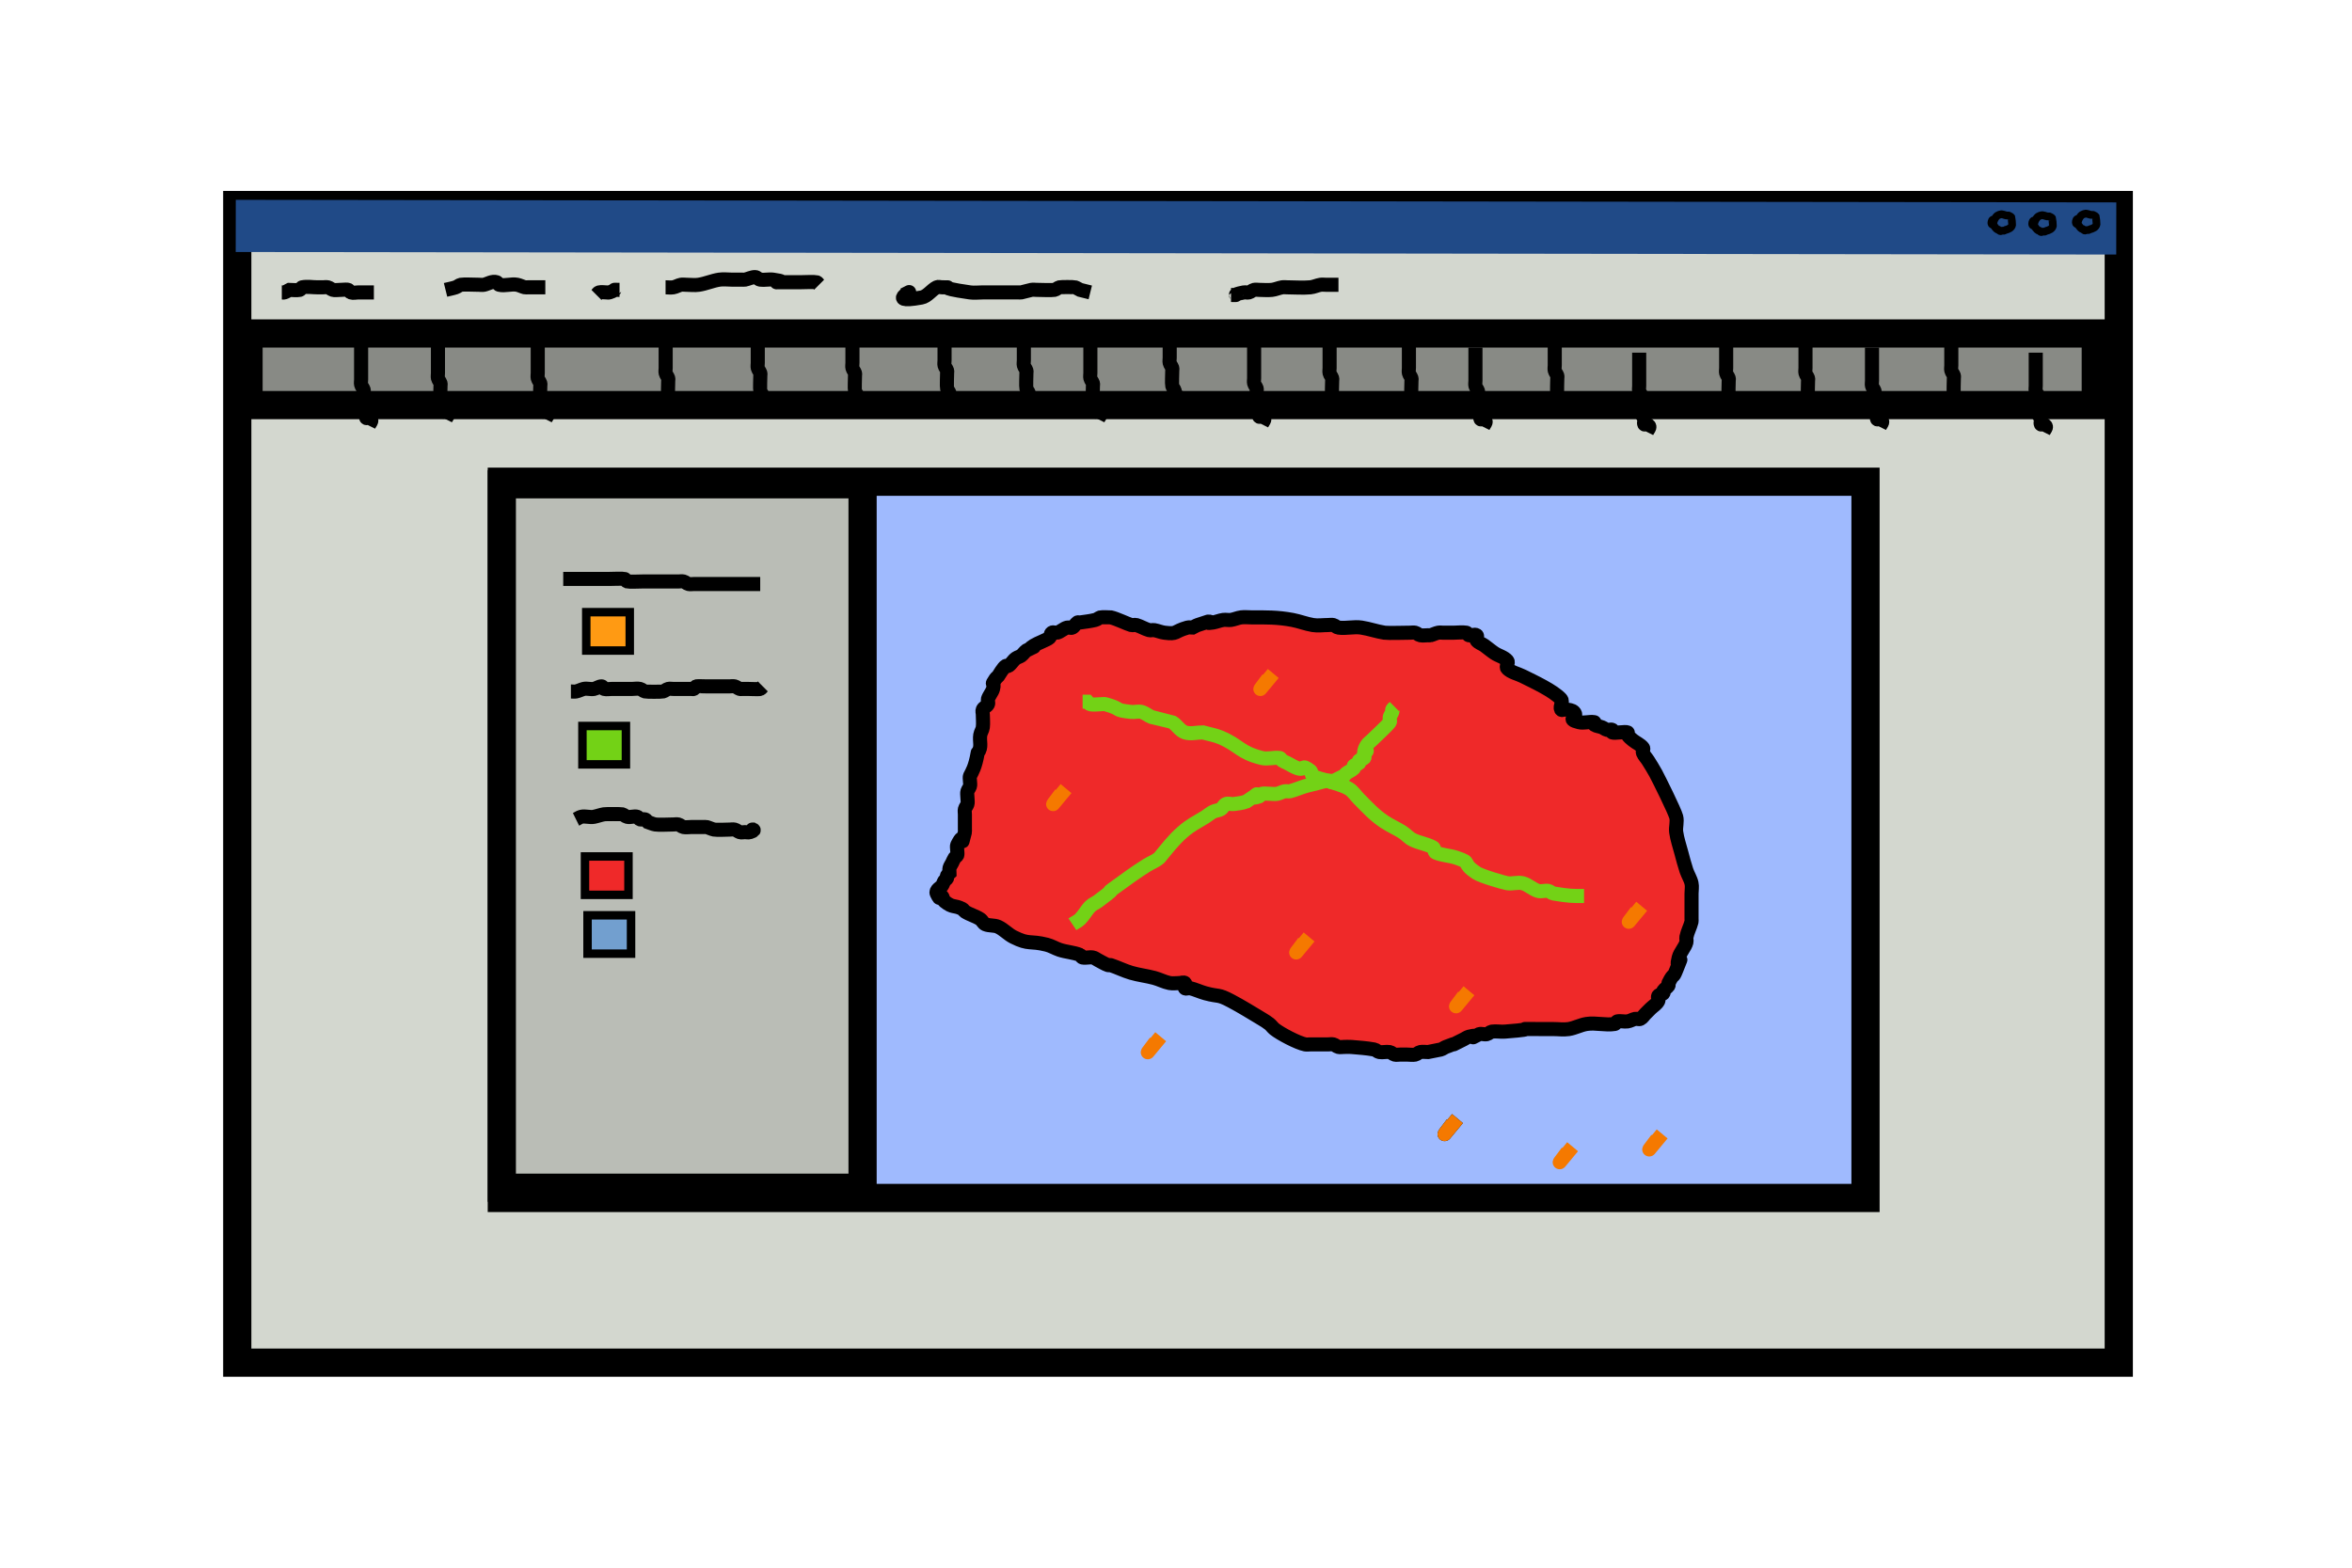<?xml version="1.0" encoding="UTF-8" standalone="no"?>
<!-- Created with Inkscape (http://www.inkscape.org/) -->

<svg
   xmlns:dc="http://purl.org/dc/elements/1.1/"
   xmlns:cc="http://creativecommons.org/ns#"
   xmlns:rdf="http://www.w3.org/1999/02/22-rdf-syntax-ns#"
   xmlns:svg="http://www.w3.org/2000/svg"
   xmlns="http://www.w3.org/2000/svg"
   xmlns:sodipodi="http://sodipodi.sourceforge.net/DTD/sodipodi-0.dtd"
   xmlns:inkscape="http://www.inkscape.org/namespaces/inkscape"
   width="150"
   height="100"
   id="svg23883"
   version="1.1"
   inkscape:version="0.47 r22583"
   sodipodi:docname="paella.svg">
  <defs
     id="defs23885">
    <inkscape:perspective
       sodipodi:type="inkscape:persp3d"
       inkscape:vp_x="0 : 526.18109 : 1"
       inkscape:vp_y="0 : 1000 : 0"
       inkscape:vp_z="744.09448 : 526.18109 : 1"
       inkscape:persp3d-origin="372.04724 : 350.78739 : 1"
       id="perspective23891" />
    <inkscape:perspective
       id="perspective23817"
       inkscape:persp3d-origin="0.5 : 0.33333333 : 1"
       inkscape:vp_z="1 : 0.5 : 1"
       inkscape:vp_y="0 : 1000 : 0"
       inkscape:vp_x="0 : 0.5 : 1"
       sodipodi:type="inkscape:persp3d" />
    <inkscape:perspective
       id="perspective24053"
       inkscape:persp3d-origin="0.5 : 0.33333333 : 1"
       inkscape:vp_z="1 : 0.5 : 1"
       inkscape:vp_y="0 : 1000 : 0"
       inkscape:vp_x="0 : 0.5 : 1"
       sodipodi:type="inkscape:persp3d" />
  </defs>
  <sodipodi:namedview
     id="base"
     pagecolor="#ffffff"
     bordercolor="#666666"
     borderopacity="1.0"
     inkscape:pageopacity="0.0"
     inkscape:pageshadow="2"
     inkscape:zoom="4.51"
     inkscape:cx="68.514412"
     inkscape:cy="50"
     inkscape:document-units="px"
     inkscape:current-layer="layer1"
     showgrid="false"
     inkscape:window-width="1141"
     inkscape:window-height="683"
     inkscape:window-x="0"
     inkscape:window-y="25"
     inkscape:window-maximized="0" />
  <g
     inkscape:label="Capa 1"
     inkscape:groupmode="layer"
     id="layer1"
     transform="translate(0,-952.362)">
    <g
       id="g24760"
       transform="translate(6.057,-4.268)">
      <path
         style="fill:none;stroke:#000000;stroke-width:0.899px;stroke-linecap:butt;stroke-linejoin:miter;stroke-opacity:1"
         d="m 30.516,1016.891 c 0.109,0 0.22,0.021 0.326,0 0.169,-0.034 0.321,-0.13 0.49,-0.163 0.107,-0.021 0.218,0 0.326,0 0.326,0 0.653,0 0.979,0 0.109,0 0.219,0.015 0.326,0 0.275,-0.039 0.541,-0.129 0.816,-0.163 0.324,-0.041 0.653,0 0.979,0 0.49,0 0.979,0 1.469,0 0.326,0 0.653,0 0.979,0 0.109,0 0.218,0 0.326,0 0.109,0 0.223,-0.034 0.326,0 0.073,0.024 0.09,0.139 0.163,0.163 0.09,0.03 0.841,0 0.979,0 0.653,0 1.305,0 1.958,0"
         id="path6501" />
      <rect
         style="fill:#d3d7cf;fill-opacity:1;stroke:#000000;stroke-width:1.798;stroke-miterlimit:4;stroke-opacity:1;stroke-dasharray:none"
         id="rect6317"
         width="119.994"
         height="73.843"
         x="9.075"
         y="969.708" />
      <rect
         style="fill:#9fbafe;fill-opacity:1;stroke:#000000;stroke-width:1.798;stroke-linecap:square;stroke-linejoin:miter;stroke-miterlimit:4;stroke-opacity:1;stroke-dasharray:none;stroke-dashoffset:0"
         id="rect6321"
         width="86.97"
         height="45.688"
         x="25.947"
         y="987.358" />
      <rect
         style="fill:#888a85;fill-opacity:1;stroke:#000000;stroke-width:1.798;stroke-linecap:square;stroke-linejoin:miter;stroke-miterlimit:4;stroke-opacity:1;stroke-dasharray:none;stroke-dashoffset:0"
         id="rect6319"
         width="117.809"
         height="4.569"
         x="9.793"
         y="977.901" />
      <path
         style="fill:none;stroke:#000000;stroke-width:0.899px;stroke-linecap:butt;stroke-linejoin:miter;stroke-opacity:1"
         d="m 16.973,978.717 c 0,0.598 0,1.197 0,1.795 0,0.109 0,0.217 0,0.326 0,0.109 -0.026,0.221 0,0.326 0.029,0.118 0.125,0.211 0.163,0.326 0.017,0.052 0,0.109 0,0.163 0,0.17 -0.032,0.851 0,0.979 0.029,0.118 0.134,0.208 0.163,0.326 0.026,0.106 -0.049,0.229 0,0.326 0.024,0.049 0.115,-0.024 0.163,0 0.299,0.149 0.119,0.252 0,0.489"
         id="path6333" />
      <path
         style="fill:none;stroke:#000000;stroke-width:0.899px;stroke-linecap:butt;stroke-linejoin:miter;stroke-opacity:1;display:inline"
         d="m 21.874,978.309 c 0,0.598 0,1.197 0,1.795 0,0.109 0,0.217 0,0.326 0,0.109 -0.026,0.221 0,0.326 0.029,0.118 0.125,0.211 0.163,0.326 0.017,0.052 0,0.109 0,0.163 0,0.17 -0.032,0.851 0,0.979 0.029,0.118 0.134,0.208 0.163,0.326 0.026,0.105 -0.049,0.229 0,0.326 0.024,0.049 0.115,-0.024 0.163,0 0.299,0.149 0.119,0.252 0,0.489"
         id="path6333-8" />
      <path
         style="fill:none;stroke:#000000;stroke-width:0.899px;stroke-linecap:butt;stroke-linejoin:miter;stroke-opacity:1;display:inline"
         d="m 28.238,978.309 c 0,0.598 0,1.197 0,1.795 0,0.109 0,0.217 0,0.326 0,0.109 -0.026,0.221 0,0.326 0.029,0.118 0.125,0.211 0.163,0.326 0.017,0.052 0,0.109 0,0.163 0,0.17 -0.032,0.851 0,0.979 0.029,0.118 0.134,0.208 0.163,0.326 0.026,0.105 -0.049,0.229 0,0.326 0.024,0.049 0.115,-0.024 0.163,0 0.299,0.149 0.119,0.252 0,0.489"
         id="path6333-0" />
      <path
         style="fill:none;stroke:#000000;stroke-width:0.899px;stroke-linecap:butt;stroke-linejoin:miter;stroke-opacity:1;display:inline"
         d="m 36.396,977.982 c 0,0.598 0,1.197 0,1.795 0,0.109 0,0.218 0,0.326 0,0.109 -0.026,0.221 0,0.326 0.029,0.118 0.125,0.211 0.163,0.326 0.017,0.052 0,0.109 0,0.163 0,0.17 -0.032,0.851 0,0.979 0.029,0.118 0.134,0.208 0.163,0.326 0.026,0.105 -0.049,0.229 0,0.326 0.024,0.049 0.115,-0.024 0.163,0 0.299,0.149 0.119,0.252 0,0.489"
         id="path6333-2" />
      <path
         style="fill:none;stroke:#000000;stroke-width:0.899px;stroke-linecap:butt;stroke-linejoin:miter;stroke-opacity:1;display:inline"
         d="m 42.27,977.656 c 0,0.598 0,1.197 0,1.795 0,0.109 0,0.217 0,0.326 0,0.109 -0.026,0.221 0,0.326 0.029,0.118 0.125,0.211 0.163,0.326 0.017,0.052 0,0.109 0,0.163 0,0.17 -0.032,0.851 0,0.979 0.029,0.118 0.134,0.208 0.163,0.326 0.026,0.106 -0.049,0.229 0,0.326 0.024,0.049 0.115,-0.024 0.163,0 0.299,0.149 0.119,0.252 0,0.489"
         id="path6333-3" />
      <path
         style="fill:none;stroke:#000000;stroke-width:0.899px;stroke-linecap:butt;stroke-linejoin:miter;stroke-opacity:1;display:inline"
         d="m 48.308,977.656 c 0,0.598 0,1.197 0,1.795 0,0.109 0,0.217 0,0.326 0,0.109 -0.026,0.221 0,0.326 0.029,0.118 0.125,0.211 0.163,0.326 0.017,0.052 0,0.109 0,0.163 0,0.17 -0.032,0.851 0,0.979 0.029,0.118 0.134,0.208 0.163,0.326 0.026,0.106 -0.049,0.229 0,0.326 0.024,0.049 0.115,-0.024 0.163,0 0.299,0.149 0.119,0.252 0,0.489"
         id="path6333-4" />
      <path
         style="fill:none;stroke:#000000;stroke-width:0.899px;stroke-linecap:butt;stroke-linejoin:miter;stroke-opacity:1;display:inline"
         d="m 54.182,977.493 c 0,0.598 0,1.197 0,1.795 0,0.109 0,0.218 0,0.326 0,0.109 -0.026,0.221 0,0.326 0.029,0.118 0.125,0.211 0.163,0.326 0.017,0.052 0,0.109 0,0.163 0,0.17 -0.032,0.851 0,0.979 0.029,0.118 0.134,0.208 0.163,0.326 0.026,0.105 -0.049,0.229 0,0.326 0.024,0.049 0.115,-0.024 0.163,0 0.299,0.149 0.119,0.252 0,0.489"
         id="path6333-7" />
      <path
         style="fill:none;stroke:#000000;stroke-width:0.899px;stroke-linecap:butt;stroke-linejoin:miter;stroke-opacity:1;display:inline"
         d="m 59.24,977.493 c 0,0.598 0,1.197 0,1.795 0,0.109 0,0.218 0,0.326 0,0.109 -0.026,0.221 0,0.326 0.029,0.118 0.125,0.211 0.163,0.326 0.017,0.052 0,0.109 0,0.163 0,0.17 -0.032,0.851 0,0.979 0.029,0.118 0.134,0.208 0.163,0.326 0.026,0.105 -0.049,0.229 0,0.326 0.024,0.049 0.115,-0.024 0.163,0 0.299,0.149 0.119,0.252 0,0.489"
         id="path6333-79" />
      <path
         style="fill:none;stroke:#000000;stroke-width:0.899px;stroke-linecap:butt;stroke-linejoin:miter;stroke-opacity:1;display:inline"
         d="m 63.482,978.309 c 0,0.598 0,1.197 0,1.795 0,0.109 0,0.217 0,0.326 0,0.109 -0.026,0.221 0,0.326 0.029,0.118 0.125,0.211 0.163,0.326 0.017,0.052 0,0.109 0,0.163 0,0.17 -0.032,0.851 0,0.979 0.029,0.118 0.134,0.208 0.163,0.326 0.026,0.105 -0.049,0.229 0,0.326 0.024,0.049 0.115,-0.024 0.163,0 0.299,0.149 0.119,0.252 0,0.489"
         id="path6333-31" />
      <path
         style="fill:none;stroke:#000000;stroke-width:0.899px;stroke-linecap:butt;stroke-linejoin:miter;stroke-opacity:1;display:inline"
         d="m 68.541,977.33 c 0,0.598 0,1.197 0,1.795 0,0.109 0,0.218 0,0.326 0,0.109 -0.026,0.221 0,0.326 0.029,0.118 0.125,0.211 0.163,0.326 0.017,0.052 0,0.109 0,0.163 0,0.17 -0.032,0.851 0,0.979 0.029,0.118 0.134,0.208 0.163,0.326 0.026,0.105 -0.049,0.229 0,0.326 0.024,0.049 0.115,-0.024 0.163,0 0.299,0.149 0.119,0.252 0,0.489"
         id="path6333-9"
         inkscape:transform-center-x="2.7219763" />
      <path
         style="fill:none;stroke:#000000;stroke-width:0.899px;stroke-linecap:butt;stroke-linejoin:miter;stroke-opacity:1;display:inline"
         d="m 73.925,978.635 c 0,0.598 0,1.197 0,1.795 0,0.109 0,0.218 0,0.326 0,0.109 -0.026,0.221 0,0.326 0.029,0.118 0.125,0.211 0.163,0.326 0.017,0.052 0,0.109 0,0.163 0,0.17 -0.032,0.851 0,0.979 0.029,0.118 0.134,0.208 0.163,0.326 0.026,0.105 -0.049,0.229 0,0.326 0.024,0.049 0.115,-0.024 0.163,0 0.299,0.149 0.119,0.252 0,0.489"
         id="path6333-6" />
      <path
         style="fill:none;stroke:#000000;stroke-width:0.899px;stroke-linecap:butt;stroke-linejoin:miter;stroke-opacity:1;display:inline"
         d="m 78.739,977.982 c 0,0.598 0,1.197 0,1.795 0,0.109 0,0.218 0,0.326 0,0.109 -0.026,0.221 0,0.326 0.029,0.118 0.125,0.211 0.163,0.326 0.017,0.052 0,0.109 0,0.163 0,0.17 -0.032,0.851 0,0.979 0.029,0.118 0.134,0.208 0.163,0.326 0.026,0.105 -0.049,0.229 0,0.326 0.024,0.049 0.115,-0.024 0.163,0 0.299,0.149 0.119,0.252 0,0.489"
         id="path6333-7-4" />
      <path
         style="fill:none;stroke:#000000;stroke-width:0.899px;stroke-linecap:butt;stroke-linejoin:miter;stroke-opacity:1;display:inline"
         d="m 83.797,977.982 c 0,0.598 0,1.197 0,1.795 0,0.109 0,0.218 0,0.326 0,0.109 -0.026,0.221 0,0.326 0.029,0.118 0.125,0.211 0.163,0.326 0.017,0.052 0,0.109 0,0.163 0,0.17 -0.032,0.851 0,0.979 0.029,0.118 0.134,0.208 0.163,0.326 0.026,0.105 -0.049,0.229 0,0.326 0.024,0.049 0.115,-0.024 0.163,0 0.299,0.149 0.119,0.252 0,0.489"
         id="path6333-79-8" />
      <path
         style="fill:none;stroke:#000000;stroke-width:0.899px;stroke-linecap:butt;stroke-linejoin:miter;stroke-opacity:1;display:inline"
         d="m 88.04,978.798 c 0,0.598 0,1.197 0,1.795 0,0.109 0,0.217 0,0.326 0,0.109 -0.026,0.221 0,0.326 0.029,0.118 0.125,0.211 0.163,0.326 0.017,0.052 0,0.109 0,0.163 0,0.17 -0.032,0.851 0,0.979 0.029,0.118 0.134,0.208 0.163,0.326 0.026,0.106 -0.049,0.229 0,0.326 0.024,0.049 0.115,-0.024 0.163,0 0.299,0.149 0.119,0.252 0,0.489"
         id="path6333-31-1" />
      <path
         style="fill:none;stroke:#000000;stroke-width:0.899px;stroke-linecap:butt;stroke-linejoin:miter;stroke-opacity:1;display:inline"
         d="m 93.098,977.819 c 0,0.598 0,1.196 0,1.795 0,0.109 0,0.218 0,0.326 0,0.109 -0.026,0.221 0,0.326 0.029,0.118 0.125,0.211 0.163,0.326 0.017,0.052 0,0.109 0,0.163 0,0.17 -0.032,0.851 0,0.979 0.029,0.118 0.134,0.208 0.163,0.326 0.026,0.105 -0.049,0.229 0,0.326 0.024,0.049 0.115,-0.024 0.163,0 0.299,0.149 0.119,0.252 0,0.49"
         id="path6333-9-8"
         inkscape:transform-center-x="2.7219763" />
      <path
         style="fill:none;stroke:#000000;stroke-width:0.899px;stroke-linecap:butt;stroke-linejoin:miter;stroke-opacity:1;display:inline"
         d="m 98.483,979.124 c 0,0.598 0,1.197 0,1.795 0,0.109 0,0.218 0,0.326 0,0.109 -0.026,0.221 0,0.326 0.029,0.118 0.125,0.211 0.163,0.326 0.017,0.052 0,0.109 0,0.163 0,0.17 -0.032,0.851 0,0.979 0.029,0.118 0.134,0.208 0.163,0.326 0.026,0.105 -0.049,0.229 0,0.326 0.024,0.049 0.115,-0.024 0.163,0 0.299,0.149 0.119,0.252 0,0.489"
         id="path6333-6-1" />
      <path
         style="fill:none;stroke:#000000;stroke-width:0.899px;stroke-linecap:butt;stroke-linejoin:miter;stroke-opacity:1;display:inline"
         d="m 104.03,977.982 c 0,0.598 0,1.197 0,1.795 0,0.109 0,0.218 0,0.326 0,0.109 -0.026,0.221 0,0.326 0.029,0.118 0.125,0.211 0.163,0.326 0.017,0.052 0,0.109 0,0.163 0,0.17 -0.032,0.851 0,0.979 0.029,0.118 0.134,0.208 0.163,0.326 0.026,0.105 -0.049,0.229 0,0.326 0.024,0.049 0.115,-0.024 0.163,0 0.299,0.149 0.119,0.252 0,0.489"
         id="path6333-7-8" />
      <path
         style="fill:none;stroke:#000000;stroke-width:0.899px;stroke-linecap:butt;stroke-linejoin:miter;stroke-opacity:1;display:inline"
         d="m 109.089,977.982 c 0,0.598 0,1.197 0,1.795 0,0.109 0,0.218 0,0.326 0,0.109 -0.026,0.221 0,0.326 0.029,0.118 0.125,0.211 0.163,0.326 0.017,0.052 0,0.109 0,0.163 0,0.17 -0.032,0.851 0,0.979 0.029,0.118 0.134,0.208 0.163,0.326 0.026,0.105 -0.049,0.229 0,0.326 0.024,0.049 0.115,-0.024 0.163,0 0.299,0.149 0.119,0.252 0,0.489"
         id="path6333-79-0" />
      <path
         style="fill:none;stroke:#000000;stroke-width:0.899px;stroke-linecap:butt;stroke-linejoin:miter;stroke-opacity:1;display:inline"
         d="m 113.331,978.798 c 0,0.598 0,1.197 0,1.795 0,0.109 0,0.217 0,0.326 0,0.109 -0.026,0.221 0,0.326 0.029,0.118 0.125,0.211 0.163,0.326 0.017,0.052 0,0.109 0,0.163 0,0.17 -0.032,0.851 0,0.979 0.029,0.118 0.134,0.208 0.163,0.326 0.026,0.106 -0.049,0.229 0,0.326 0.024,0.049 0.115,-0.024 0.163,0 0.299,0.149 0.119,0.252 0,0.489"
         id="path6333-31-7" />
      <path
         style="fill:none;stroke:#000000;stroke-width:0.899px;stroke-linecap:butt;stroke-linejoin:miter;stroke-opacity:1;display:inline"
         d="m 118.389,977.819 c 0,0.598 0,1.196 0,1.795 0,0.109 0,0.218 0,0.326 0,0.109 -0.026,0.221 0,0.326 0.029,0.118 0.125,0.211 0.163,0.326 0.017,0.052 0,0.109 0,0.163 0,0.17 -0.032,0.851 0,0.979 0.029,0.118 0.134,0.208 0.163,0.326 0.026,0.105 -0.049,0.229 0,0.326 0.024,0.049 0.115,-0.024 0.163,0 0.299,0.149 0.119,0.252 0,0.49"
         id="path6333-9-4"
         inkscape:transform-center-x="2.7219763" />
      <path
         style="fill:none;stroke:#000000;stroke-width:0.899px;stroke-linecap:butt;stroke-linejoin:miter;stroke-opacity:1;display:inline"
         d="m 123.774,979.124 c 0,0.598 0,1.197 0,1.795 0,0.109 0,0.218 0,0.326 0,0.109 -0.026,0.221 0,0.326 0.029,0.118 0.125,0.211 0.163,0.326 0.017,0.052 0,0.109 0,0.163 0,0.17 -0.032,0.851 0,0.979 0.029,0.118 0.134,0.208 0.163,0.326 0.026,0.105 -0.049,0.229 0,0.326 0.024,0.049 0.115,-0.024 0.163,0 0.299,0.149 0.119,0.252 0,0.489"
         id="path6333-6-18" />
      <rect
         style="fill:#babdb6;fill-opacity:1;stroke:#000000;stroke-width:1.798;stroke-linecap:square;stroke-linejoin:miter;stroke-miterlimit:4;stroke-opacity:1;stroke-dasharray:none;stroke-dashoffset:0"
         id="rect6493"
         width="23.007"
         height="44.872"
         x="25.947"
         y="987.521" />
      <path
         style="fill:none;stroke:#000000;stroke-width:0.899px;stroke-linecap:butt;stroke-linejoin:miter;stroke-opacity:1"
         d="m 29.863,993.558 c 0.979,0 1.958,0 2.937,0 0.138,0 0.889,-0.03 0.979,0 0.073,0.024 0.09,0.139 0.163,0.163 0.09,0.03 0.841,0 0.979,0 0.598,0 1.197,0 1.795,0 0.163,0 0.326,0 0.49,0 0.109,0 0.221,-0.026 0.326,0 0.118,0.03 0.208,0.134 0.326,0.163 0.106,0.026 0.218,0 0.326,0 0.381,0 0.761,0 1.142,0 1.033,0 2.067,0 3.1,0"
         id="path6495" />
      <path
         style="fill:none;stroke:#000000;stroke-width:0.899px;stroke-linecap:butt;stroke-linejoin:miter;stroke-opacity:1"
         d="m 30.353,1000.738 c 0.109,0 0.22,0.021 0.326,0 0.169,-0.034 0.323,-0.121 0.49,-0.163 0.202,-0.05 0.45,0.041 0.653,0 0.169,-0.034 0.318,-0.163 0.49,-0.163 0.077,0 0.089,0.145 0.163,0.163 0.158,0.04 0.326,0 0.49,0 0.435,0 0.87,0 1.305,0 0.163,0 0.331,-0.04 0.49,0 0.118,0.029 0.208,0.134 0.326,0.163 0.094,0.024 1.048,0.024 1.142,0 0.118,-0.029 0.208,-0.134 0.326,-0.163 0.106,-0.026 0.218,0 0.326,0 0.272,0 0.544,0 0.816,0 0.109,0 0.218,0 0.326,0 0.054,0 0.115,0.024 0.163,0 0.069,-0.034 0.094,-0.129 0.163,-0.163 0.037,-0.018 0.614,0 0.653,0 0.326,0 0.653,0 0.979,0 0.163,0 0.326,0 0.49,0 0.109,0 0.221,-0.026 0.326,0 0.118,0.03 0.211,0.125 0.326,0.163 0.052,0.017 0.109,0 0.163,0 0.109,0 0.218,0 0.326,0 0.094,0 0.756,0.03 0.816,0 0.069,-0.034 0.109,-0.109 0.163,-0.163"
         id="path6497" />
      <path
         style="fill:none;stroke:#000000;stroke-width:0.899px;stroke-linecap:butt;stroke-linejoin:miter;stroke-opacity:1"
         d="m 30.679,1008.896 c 0.109,-0.054 0.208,-0.134 0.326,-0.163 0.257,-0.064 0.556,0.052 0.816,0 0.22,-0.044 0.431,-0.126 0.653,-0.163 0.104,-0.017 1.084,-0.014 1.142,0 0.118,0.029 0.208,0.134 0.326,0.163 0.211,0.053 0.446,-0.069 0.653,0 0.073,0.024 0.09,0.139 0.163,0.163 0.103,0.034 0.223,-0.034 0.326,0 0.073,0.024 0.109,0.109 0.163,0.163 0.163,0.054 0.32,0.135 0.49,0.163 0.221,0.037 0.872,0 1.142,0 0.109,0 0.221,-0.026 0.326,0 0.118,0.03 0.207,0.139 0.326,0.163 0.16,0.032 0.326,0 0.49,0 0.272,0 0.544,0 0.816,0 0.054,0 0.11,-0.014 0.163,0 0.167,0.042 0.321,0.129 0.49,0.163 0.162,0.032 0.86,0 0.979,0 0.109,0 0.221,-0.026 0.326,0 0.118,0.029 0.211,0.125 0.326,0.163 0.103,0.034 0.218,0 0.326,0 0.109,0 0.223,0.034 0.326,0 0.605,-0.202 -0.199,-0.163 0.326,-0.163"
         id="path6499" />
      <rect
         style="fill:#ff9a13;fill-opacity:1;stroke:#000000;stroke-width:0.54;stroke-linecap:square;stroke-linejoin:miter;stroke-miterlimit:4;stroke-opacity:1;stroke-dasharray:none;stroke-dashoffset:0"
         id="rect6505"
         width="2.774"
         height="2.448"
         x="31.332"
         y="995.679" />
      <rect
         style="fill:#73d216;fill-opacity:1;stroke:#000000;stroke-width:0.54;stroke-linecap:square;stroke-linejoin:miter;stroke-miterlimit:4;stroke-opacity:1;stroke-dasharray:none;stroke-dashoffset:0;display:inline"
         id="rect6505-2"
         width="2.774"
         height="2.448"
         x="31.087"
         y="1002.94" />
      <rect
         style="fill:#ef2929;fill-opacity:1;stroke:#000000;stroke-width:0.54;stroke-linecap:square;stroke-linejoin:miter;stroke-miterlimit:4;stroke-opacity:1;stroke-dasharray:none;stroke-dashoffset:0;display:inline"
         id="rect6505-7"
         width="2.774"
         height="2.448"
         x="31.25"
         y="1011.262" />
      <rect
         style="fill:#729fcf;fill-opacity:1;stroke:#000000;stroke-width:0.54;stroke-linecap:square;stroke-linejoin:miter;stroke-miterlimit:4;stroke-opacity:1;stroke-dasharray:none;stroke-dashoffset:0;display:inline"
         id="rect6505-28"
         width="2.774"
         height="2.448"
         x="31.414"
         y="1015.015" />
      <path
         style="fill:#ef2929;stroke:#000000;stroke-width:0.899px;stroke-linecap:butt;stroke-linejoin:miter;stroke-opacity:1"
         d="m 56.297,1004.654 c 0.292,-0.37 0.093,-0.72 0.163,-1.142 0.028,-0.17 0.142,-0.319 0.163,-0.489 0.034,-0.27 0,-0.544 0,-0.816 0,-0.109 -0.049,-0.229 0,-0.326 0.069,-0.138 0.258,-0.189 0.326,-0.326 0.049,-0.097 -0.026,-0.221 0,-0.326 0.045,-0.179 0.282,-0.474 0.326,-0.653 0.141,-0.565 -0.207,-0.098 0.163,-0.653 0.043,-0.064 0.117,-0.102 0.163,-0.163 0.025,-0.033 0.341,-0.579 0.49,-0.653 0.049,-0.024 0.118,0.03 0.163,0 0.192,-0.128 0.297,-0.361 0.49,-0.489 0.101,-0.067 0.225,-0.096 0.326,-0.163 0.075,-0.05 0.251,-0.276 0.326,-0.326 1.183,-0.592 -0.258,0.172 0.49,-0.326 0.179,-0.12 0.867,-0.377 0.979,-0.489 0.086,-0.086 0.062,-0.259 0.163,-0.326 0.09,-0.06 0.221,0.026 0.326,0 0.236,-0.059 0.417,-0.267 0.653,-0.326 0.106,-0.026 0.229,0.049 0.326,0 0.138,-0.069 0.198,-0.241 0.326,-0.326 0.045,-0.03 0.109,0.01 0.163,0 0.328,-0.047 0.658,-0.083 0.979,-0.163 0.118,-0.029 0.211,-0.125 0.326,-0.163 0.052,-0.017 0.649,-6e-4 0.653,0 0.337,0.068 1.062,0.42 1.305,0.489 0.105,0.03 0.222,-0.03 0.326,0 0.282,0.081 0.534,0.246 0.816,0.326 0.105,0.03 0.219,-0.018 0.326,0 0.221,0.037 0.43,0.135 0.653,0.163 0.868,0.108 0.555,-0.065 1.469,-0.326 0.105,-0.03 0.218,0 0.326,0 0.109,-0.054 0.211,-0.125 0.326,-0.163 1.514,-0.505 0.062,-0.01 0.979,-0.163 0.221,-0.037 0.431,-0.131 0.653,-0.163 0.162,-0.023 0.328,0.023 0.49,0 0.222,-0.032 0.43,-0.135 0.653,-0.163 0.216,-0.027 0.435,0 0.653,0 0.937,0 1.657,-0.016 2.611,0.163 0.441,0.083 0.863,0.253 1.305,0.326 0.322,0.054 0.653,0 0.979,0 0.109,0 0.221,-0.026 0.326,0 0.118,0.03 0.206,0.146 0.326,0.163 0.485,0.069 0.985,-0.074 1.469,0 0.496,0.076 0.973,0.25 1.469,0.326 0.22,0.034 1.384,0 1.632,0 0.109,0 0.221,-0.026 0.326,0 0.118,0.029 0.207,0.139 0.326,0.163 0.16,0.032 0.326,0 0.49,0 0.054,0 0.11,0.014 0.163,0 0.167,-0.042 0.321,-0.13 0.49,-0.163 0.107,-0.021 0.218,0 0.326,0 0.218,0 0.435,0 0.653,0 0.272,0 0.548,-0.045 0.816,0 0.076,0.012 0.089,0.144 0.163,0.163 0.158,0.04 0.354,-0.091 0.49,0 0.09,0.06 -0.065,0.239 0,0.326 0.118,0.157 0.33,0.212 0.49,0.326 0.221,0.158 0.426,0.339 0.653,0.489 0.264,0.176 0.613,0.246 0.816,0.489 0.104,0.125 -0.115,0.374 0,0.49 0.258,0.258 0.653,0.326 0.979,0.489 0.706,0.353 1.964,0.931 2.448,1.468 0.146,0.162 -0.097,0.458 0,0.653 0.049,0.097 0.22,-0.021 0.326,0 0.169,0.034 0.368,0.042 0.49,0.163 0.355,0.355 -0.579,0.426 0.326,0.653 0.317,0.079 0.657,-0.054 0.979,0 0.054,0.01 -0.045,0.133 0,0.163 0.143,0.095 0.33,0.099 0.49,0.163 0.113,0.045 0.208,0.134 0.326,0.163 0.106,0.026 0.229,-0.049 0.326,0 0.049,0.024 -0.049,0.139 0,0.163 0.147,0.073 0.832,-0.073 0.979,0 0.049,0.024 -0.03,0.118 0,0.163 0.085,0.128 0.208,0.228 0.326,0.326 0.209,0.174 0.483,0.277 0.653,0.49 0.068,0.085 -0.04,0.225 0,0.326 0.073,0.182 0.222,0.323 0.326,0.489 0.168,0.269 0.339,0.537 0.49,0.816 0.213,0.396 1.203,2.39 1.305,2.774 0.084,0.315 -0.046,0.656 0,0.979 0.063,0.444 0.211,0.872 0.326,1.305 0.102,0.383 0.201,0.766 0.326,1.142 0.093,0.278 0.263,0.53 0.326,0.816 0.047,0.212 0,0.435 0,0.653 0,0.218 0,0.435 0,0.653 0,0.217 0,0.435 0,0.653 0,0.109 0,0.217 0,0.326 0,0.054 0.014,0.11 0,0.163 -0.084,0.334 -0.259,0.642 -0.326,0.979 -0.021,0.107 0.026,0.221 0,0.326 -0.081,0.324 -0.408,0.655 -0.49,0.979 -0.291,1.162 0.494,-0.827 -0.163,0.816 -0.244,0.611 -0.106,0.05 -0.49,0.816 -0.024,0.049 0.03,0.118 0,0.163 -0.085,0.128 -0.241,0.198 -0.326,0.326 -0.03,0.045 0.038,0.125 0,0.163 -0.086,0.086 -0.259,0.062 -0.326,0.163 -0.06,0.091 0.049,0.229 0,0.326 -0.103,0.206 -0.326,0.326 -0.49,0.489 -0.109,0.109 -0.218,0.217 -0.326,0.326 -0.109,0.109 -0.189,0.258 -0.326,0.326 -0.097,0.049 -0.22,-0.021 -0.326,0 -0.169,0.034 -0.319,0.139 -0.49,0.163 -0.215,0.031 -0.439,-0.043 -0.653,0 -0.075,0.015 -0.087,0.151 -0.163,0.163 -0.59,0.098 -1.204,-0.091 -1.795,0 -0.391,0.06 -0.751,0.266 -1.142,0.326 -0.323,0.05 -0.653,0 -0.979,0 -0.163,0 -0.326,0 -0.49,0 -2.821,0 0.212,-0.054 -2.611,0.163 -0.271,0.021 -0.547,-0.038 -0.816,0 -0.12,0.017 -0.208,0.134 -0.326,0.163 -0.158,0.04 -0.335,-0.052 -0.49,0 -0.924,0.462 0.243,-0.061 -0.653,0.163 -0.118,0.03 -0.218,0.109 -0.326,0.163 -0.109,0.054 -0.218,0.109 -0.326,0.163 -0.765,0.383 0.192,-0.077 -0.816,0.326 -0.113,0.045 -0.209,0.13 -0.326,0.163 -0.272,0.054 -0.544,0.109 -0.816,0.163 -0.163,0 -0.33,-0.032 -0.49,0 -0.119,0.024 -0.207,0.139 -0.326,0.163 -0.16,0.032 -0.326,0 -0.49,0 -0.163,0 -0.326,0 -0.49,0 -0.109,0 -0.221,0.026 -0.326,0 -0.118,-0.03 -0.206,-0.143 -0.326,-0.163 -0.215,-0.036 -0.438,0.036 -0.653,0 -0.12,-0.02 -0.207,-0.141 -0.326,-0.163 -0.485,-0.088 -0.978,-0.122 -1.469,-0.163 -0.163,-0.014 -0.326,0 -0.49,0 -0.109,0 -0.221,0.026 -0.326,0 -0.118,-0.03 -0.208,-0.134 -0.326,-0.163 -0.105,-0.026 -0.218,0 -0.326,0 -0.381,0 -0.761,0 -1.142,0 -0.109,0 -0.22,0.021 -0.326,0 -0.48,-0.096 -1.579,-0.676 -1.958,-0.979 -0.12,-0.096 -0.206,-0.23 -0.326,-0.326 -0.153,-0.122 -0.321,-0.225 -0.49,-0.326 -0.648,-0.389 -1.29,-0.789 -1.958,-1.142 -0.862,-0.457 -0.729,-0.243 -1.632,-0.489 -0.332,-0.091 -0.645,-0.243 -0.979,-0.326 -0.106,-0.026 -0.249,0.077 -0.326,0 -0.077,-0.077 0.077,-0.249 0,-0.326 -0.077,-0.077 -0.218,0 -0.326,0 -0.218,0 -0.439,0.043 -0.653,0 -0.337,-0.067 -0.647,-0.238 -0.979,-0.326 -0.485,-0.129 -0.987,-0.185 -1.469,-0.326 -0.446,-0.131 -0.864,-0.343 -1.305,-0.489 -0.052,-0.017 -0.112,0.017 -0.163,0 -0.231,-0.077 -0.435,-0.218 -0.653,-0.326 -0.109,-0.054 -0.206,-0.143 -0.326,-0.163 -0.215,-0.036 -0.439,0.043 -0.653,0 -0.075,-0.015 -0.092,-0.135 -0.163,-0.163 -0.416,-0.167 -0.88,-0.184 -1.305,-0.326 -0.278,-0.093 -0.532,-0.255 -0.816,-0.326 -1.117,-0.279 -1.105,0.019 -2.121,-0.489 -0.351,-0.175 -0.622,-0.49 -0.979,-0.653 -0.252,-0.115 -0.561,-0.054 -0.816,-0.163 -0.141,-0.061 -0.198,-0.241 -0.326,-0.326 -0.304,-0.202 -0.675,-0.287 -0.979,-0.489 -0.064,-0.043 -0.094,-0.129 -0.163,-0.163 -0.55,-0.275 -0.576,-0.037 -1.142,-0.489 -0.095,-0.076 -0.077,-0.24 -0.163,-0.326 -0.338,-0.338 0.014,0.516 -0.326,-0.163 -0.108,-0.216 0.267,-0.41 0.326,-0.489 0.073,-0.097 0.096,-0.225 0.163,-0.326 0.043,-0.064 0.129,-0.094 0.163,-0.163 0.024,-0.049 -0.024,-0.115 0,-0.163 0.034,-0.069 0.109,-0.109 0.163,-0.163 0,-0.109 -0.026,-0.221 0,-0.326 0.03,-0.118 0.109,-0.218 0.163,-0.326 0.054,-0.109 0.096,-0.225 0.163,-0.326 0.043,-0.064 0.129,-0.094 0.163,-0.163 0.051,-0.102 -0.051,-0.55 0,-0.653 0.577,-1.155 0.133,0.609 0.49,-0.816 0.014,-0.053 0,-0.109 0,-0.163 0,-0.109 0,-0.217 0,-0.326 0,-0.218 0,-0.435 0,-0.653 0,-0.109 -0.026,-0.221 0,-0.326 0.03,-0.118 0.125,-0.211 0.163,-0.326 0.052,-0.155 -0.053,-0.657 0,-0.816 0.038,-0.115 0.125,-0.211 0.163,-0.326 0.044,-0.131 -0.052,-0.548 0,-0.653 0.142,-0.284 0.326,-0.544 0.49,-1.468 z"
         id="path6547" />
      <path
         style="fill:none;stroke:#73d216;stroke-width:0.899px;stroke-linecap:butt;stroke-linejoin:miter;stroke-opacity:1"
         d="m 62.987,1001.39 c 0.109,0 0.218,0 0.326,0 0.054,0.054 0.088,0.148 0.163,0.163 0.213,0.043 0.435,0 0.653,0 0.109,0 0.222,-0.03 0.326,0 1.183,0.338 0.425,0.355 1.632,0.49 0.216,0.024 0.442,-0.053 0.653,0 0.236,0.059 0.425,0.241 0.653,0.326 0.044,0.017 1.287,0.316 1.305,0.326 0.304,0.169 0.485,0.543 0.816,0.653 0.361,0.12 0.761,0 1.142,0 0.381,0.109 0.778,0.17 1.142,0.326 1.227,0.526 1.206,0.954 2.611,1.305 0.369,0.092 0.764,-0.047 1.142,0 0.076,0.01 0.099,0.121 0.163,0.163 0.101,0.067 0.218,0.109 0.326,0.163 0.218,0.109 0.422,0.249 0.653,0.326 0.522,0.174 0.185,-0.31 0.816,0.163 0.097,0.073 0.058,0.266 0.163,0.326 0.299,0.171 0.653,0.218 0.979,0.326 0.435,0.163 0.904,0.255 1.305,0.489 0.266,0.155 0.435,0.435 0.653,0.653 0.569,0.569 0.962,1.022 1.632,1.468 0.365,0.243 0.772,0.417 1.142,0.653 0.229,0.146 0.409,0.368 0.653,0.489 0.416,0.208 0.899,0.264 1.305,0.489 0.106,0.059 0.052,0.277 0.163,0.326 0.41,0.182 0.88,0.184 1.305,0.326 1.116,0.372 0.243,0.271 1.305,0.979 0.297,0.198 1.732,0.618 1.958,0.653 0.323,0.05 0.662,-0.079 0.979,0 0.354,0.088 0.63,0.385 0.979,0.489 0.208,0.062 0.438,-0.036 0.653,0 0.12,0.02 0.206,0.143 0.326,0.163 1.044,0.174 1.224,0.163 1.958,0.163"
         id="path6549" />
      <path
         style="fill:none;stroke:#73d216;stroke-width:0.899px;stroke-linecap:butt;stroke-linejoin:miter;stroke-opacity:1"
         d="m 62.335,1015.586 c 0.163,-0.109 0.351,-0.188 0.49,-0.326 0.246,-0.246 0.406,-0.57 0.653,-0.816 0.139,-0.139 0.333,-0.209 0.49,-0.326 1.963,-1.472 -0.591,0.306 2.121,-1.632 0.319,-0.228 0.648,-0.442 0.979,-0.653 0.268,-0.17 0.58,-0.277 0.816,-0.489 0.507,-0.608 0.882,-1.119 1.469,-1.632 0.543,-0.475 0.843,-0.588 1.469,-0.979 0.166,-0.104 0.314,-0.239 0.49,-0.326 0.154,-0.077 0.342,-0.075 0.49,-0.163 0.132,-0.079 0.184,-0.269 0.326,-0.326 0.151,-0.061 0.328,0.02 0.49,0 0.275,-0.034 0.556,-0.066 0.816,-0.163 1.522,-1.015 -0.229,0.022 0.816,-0.326 0.073,-0.024 0.09,-0.139 0.163,-0.163 0.165,-0.055 0.771,0.042 0.979,0 0.169,-0.034 0.321,-0.13 0.49,-0.163 0.107,-0.021 0.221,0.026 0.326,0 0.334,-0.084 0.65,-0.228 0.979,-0.326 0.215,-0.064 0.435,-0.109 0.653,-0.163 0.218,-0.054 0.431,-0.126 0.653,-0.163 0.827,-0.138 -0.333,0.411 1.142,-0.326 0.069,-0.034 0.102,-0.117 0.163,-0.163 0.157,-0.118 0.351,-0.188 0.49,-0.326 0.038,-0.038 -0.038,-0.125 0,-0.163 0.086,-0.086 0.24,-0.077 0.326,-0.163 0.038,-0.038 -0.038,-0.125 0,-0.163 0.086,-0.086 0.24,-0.077 0.326,-0.163 0.077,-0.077 -0.049,-0.229 0,-0.326 0.034,-0.069 0.109,-0.218 0.163,-0.163 0.054,0.054 -0.163,0.24 -0.163,0.163 0,-0.172 0.075,-0.342 0.163,-0.489 0.079,-0.132 0.218,-0.218 0.326,-0.326 0.26,-0.26 1.01,-0.943 1.142,-1.142 0.06,-0.09 -0.026,-0.221 0,-0.326 0.03,-0.118 0.125,-0.211 0.163,-0.326 0.017,-0.052 -0.024,-0.115 0,-0.163 0.034,-0.069 0.109,-0.109 0.163,-0.163"
         id="path6551" />
      <path
         style="fill:#f57900;stroke:#f57900;stroke-width:0.899px;stroke-linecap:butt;stroke-linejoin:miter;stroke-opacity:1"
         d="m 87.3,1020.155 c -0.744,0.993 -0.664,0.862 0.326,-0.326"
         id="path6555" />
      <path
         style="fill:none;stroke:#000000;stroke-width:0.899px;stroke-linecap:butt;stroke-linejoin:miter;stroke-opacity:1;display:inline"
         d="m 86.569,1028.308 c -0.744,0.993 -0.664,0.862 0.326,-0.326"
         id="path6555-3" />
      <path
         style="fill:#f57900;stroke:#f57900;stroke-width:0.899px;stroke-linecap:butt;stroke-linejoin:miter;stroke-opacity:1;display:inline"
         d="m 86.569,1028.308 c -0.744,0.993 -0.664,0.862 0.326,-0.326"
         id="path6555-8" />
      <path
         style="fill:#f57900;stroke:#f57900;stroke-width:0.899px;stroke-linecap:butt;stroke-linejoin:miter;stroke-opacity:1;display:inline"
         d="m 93.911,1030.103 c -0.744,0.993 -0.664,0.862 0.326,-0.326"
         id="path6555-7" />
      <path
         style="fill:#f57900;stroke:#f57900;stroke-width:0.899px;stroke-linecap:butt;stroke-linejoin:miter;stroke-opacity:1;display:inline"
         d="m 99.622,1029.287 c -0.744,0.993 -0.664,0.862 0.326,-0.326"
         id="path6555-34" />
      <path
         style="fill:#f57900;stroke:#f57900;stroke-width:0.899px;stroke-linecap:butt;stroke-linejoin:miter;stroke-opacity:1;display:inline"
         d="m 98.317,1014.765 c -0.744,0.993 -0.664,0.862 0.326,-0.326"
         id="path6555-6" />
      <path
         style="fill:#f57900;stroke:#f57900;stroke-width:0.899px;stroke-linecap:butt;stroke-linejoin:miter;stroke-opacity:1;display:inline"
         d="m 77.105,1016.723 c -0.744,0.993 -0.664,0.862 0.326,-0.326"
         id="path6555-5" />
      <path
         style="fill:#f57900;stroke:#f57900;stroke-width:0.899px;stroke-linecap:butt;stroke-linejoin:miter;stroke-opacity:1;display:inline"
         d="m 67.641,1023.087 c -0.744,0.993 -0.664,0.862 0.326,-0.326"
         id="path6555-81" />
      <path
         style="fill:#f57900;stroke:#f57900;stroke-width:0.899px;stroke-linecap:butt;stroke-linejoin:miter;stroke-opacity:1;display:inline"
         d="m 61.604,1007.259 c -0.744,0.993 -0.664,0.862 0.326,-0.326"
         id="path6555-62" />
      <path
         style="fill:#f57900;stroke:#f57900;stroke-width:0.899px;stroke-linecap:butt;stroke-linejoin:miter;stroke-opacity:1;display:inline"
         d="m 74.82,999.916 c -0.744,0.993 -0.664,0.862 0.326,-0.326"
         id="path6555-52" />
      <path
         style="fill:none;stroke:#000000;stroke-width:0.899px;stroke-linecap:butt;stroke-linejoin:miter;stroke-opacity:1"
         d="m 11.915,975.283 c 0.054,0 0.112,0.017 0.163,0 0.115,-0.038 0.218,-0.109 0.326,-0.163 0.218,0 0.439,0.043 0.653,0 0.075,-0.015 0.088,-0.148 0.163,-0.163 0.32,-0.064 0.653,0 0.979,0 0.109,0 0.218,0 0.326,0 0.109,0 0.221,-0.026 0.326,0 0.118,0.029 0.211,0.125 0.326,0.163 0.154,0.051 0.873,-0.053 0.979,0 0.069,0.034 0.09,0.139 0.163,0.163 0.155,0.052 0.326,0 0.49,0 0.326,0 0.653,0 0.979,0"
         id="path6686" />
      <path
         style="fill:none;stroke:#000000;stroke-width:0.899px;stroke-linecap:butt;stroke-linejoin:miter;stroke-opacity:1"
         d="m 22.358,975.12 c 0.218,-0.054 0.44,-0.092 0.653,-0.163 0.115,-0.038 0.207,-0.139 0.326,-0.163 0.172,-0.034 0.906,0 1.142,0 0.109,0 0.22,0.021 0.326,0 0.248,-0.05 0.535,-0.257 0.816,-0.163 0.073,0.024 0.089,0.145 0.163,0.163 0.36,0.09 0.778,-0.073 1.142,0 0.169,0.034 0.323,0.121 0.49,0.163 0.053,0.014 0.109,0 0.163,0 0.109,0 0.218,0 0.326,0 0.272,0 0.544,0 0.816,0"
         id="path6688" />
      <path
         style="fill:none;stroke:#000000;stroke-width:0.899px;stroke-linecap:butt;stroke-linejoin:miter;stroke-opacity:1"
         d="m 36.39,974.957 c 0.163,0 0.329,0.027 0.49,0 0.17,-0.028 0.321,-0.13 0.49,-0.163 0.107,-0.021 0.218,0 0.326,0 0.272,0 0.547,0.041 0.816,0 0.443,-0.068 0.862,-0.258 1.305,-0.326 0.269,-0.041 0.544,0 0.816,0 0.218,0 0.435,0 0.653,0 0.054,0 0.11,0.011 0.163,0 0.22,-0.044 0.428,-0.163 0.653,-0.163 0.122,0 0.206,0.146 0.326,0.163 0.269,0.038 0.547,-0.038 0.816,0 1.483,0.212 -0.743,0.163 0.653,0.163 0.381,0 0.761,0 1.142,0 0.138,0 0.889,-0.03 0.979,0 0.073,0.024 0.109,0.109 0.163,0.163"
         id="path6690" />
      <path
         style="fill:none;stroke:#000000;stroke-width:0.899px;stroke-linecap:butt;stroke-linejoin:miter;stroke-opacity:1"
         d="m 51.565,975.446 c 1.294,-0.647 -1.485,0.641 1.142,0.163 0.386,-0.07 0.628,-0.477 0.979,-0.653 0.097,-0.049 0.218,0 0.326,0 1.018,0 -0.655,-0.024 1.795,0.326 0.269,0.038 0.544,0 0.816,0 0.218,0 0.435,0 0.653,0 0.326,0 0.653,0 0.979,0 0.218,0 0.435,0 0.653,0 0.054,0 0.11,0.011 0.163,0 0.22,-0.044 0.433,-0.119 0.653,-0.163 0.107,-0.021 0.218,0 0.326,0 0.236,0 0.97,0.034 1.142,0 0.119,-0.024 0.208,-0.134 0.326,-0.163 0.084,-0.021 0.918,-0.02 0.979,0 0.115,0.038 0.218,0.109 0.326,0.163 0.218,0.054 0.435,0.109 0.653,0.163"
         id="path6694" />
      <path
         style="fill:none;stroke:#000000;stroke-width:0.899px;stroke-linecap:butt;stroke-linejoin:miter;stroke-opacity:1"
         d="m 72.451,975.446 c 0.748,0 -0.172,0.034 0.816,-0.163 0.107,-0.021 0.221,0.026 0.326,0 0.118,-0.029 0.208,-0.134 0.326,-0.163 0.105,-0.026 0.218,0 0.326,0 0.272,0 0.546,0.03 0.816,0 0.223,-0.025 0.431,-0.126 0.653,-0.163 0.107,-0.018 0.218,0 0.326,0 0.49,0 0.981,0.044 1.469,0 0.223,-0.02 0.431,-0.126 0.653,-0.163 0.107,-0.018 0.218,0 0.326,0 0.272,0 0.544,0 0.816,0"
         id="path6696" />
      <path
         style="fill:#204a87;stroke:#000000;stroke-width:0.899px;stroke-linecap:butt;stroke-linejoin:miter;stroke-opacity:1"
         d="m 31.985,975.446 c 0.054,-0.054 0.089,-0.144 0.163,-0.163 0.158,-0.039 0.326,0 0.49,0 0.054,0 0.112,0.017 0.163,0 0.635,-0.212 0.015,-0.163 0.653,-0.163"
         id="path6698" />
      <path
         style="fill:#204a87;stroke:#204a87;stroke-width:3.327;stroke-linecap:butt;stroke-linejoin:miter;stroke-miterlimit:4;stroke-opacity:1;stroke-dasharray:none"
         d="m 8.978,971.041 119.931,0.163"
         id="path6702"
         sodipodi:nodetypes="cc" />
      <path
         style="fill:none;stroke:#000000;stroke-width:0.497px;stroke-linecap:butt;stroke-linejoin:miter;stroke-opacity:1"
         d="m 123.671,970.953 c 0.005,-0.189 0.116,-0.403 0.271,-0.519 0.044,-0.033 0.133,-0.052 0.181,-0.068 0.113,-0.038 0.282,0.053 0.384,0.068 0.045,0.01 0.091,-0.01 0.135,0 0.011,0 0.168,0.087 0.181,0.113 0.011,0.022 0.049,0.446 0.045,0.474 -0.031,0.215 -0.252,0.294 -0.429,0.339 -0.033,0.01 -0.057,0.041 -0.09,0.045 -0.052,0.01 -0.106,-0.01 -0.158,0 -0.058,0.01 -0.029,0.043 -0.09,0.023 -0.04,-0.013 -0.077,-0.072 -0.113,-0.09 -0.013,-0.01 -0.032,0.01 -0.045,0 -0.117,-0.058 -0.187,-0.21 -0.271,-0.293 -0.003,0 -0.097,-0.036 -0.113,-0.068 -0.032,-0.063 0.003,-0.238 0.068,-0.271 0.013,-0.01 -0.004,0.03 0,0.045 0.004,0.016 0.015,0.03 0.023,0.045"
         id="path6726" />
      <path
         style="fill:none;stroke:#000000;stroke-width:0.497px;stroke-linecap:butt;stroke-linejoin:miter;stroke-opacity:1;display:inline"
         d="m 121.071,970.894 c 0.005,-0.189 0.116,-0.403 0.271,-0.519 0.044,-0.033 0.133,-0.052 0.181,-0.068 0.113,-0.038 0.282,0.053 0.384,0.068 0.045,0.01 0.091,-0.01 0.135,0 0.011,0 0.168,0.087 0.181,0.113 0.011,0.023 0.049,0.446 0.045,0.474 -0.031,0.215 -0.252,0.294 -0.429,0.339 -0.033,0.01 -0.057,0.041 -0.09,0.045 -0.052,0.01 -0.106,-0.01 -0.158,0 -0.058,0.01 -0.029,0.043 -0.09,0.023 -0.04,-0.013 -0.077,-0.072 -0.113,-0.09 -0.013,-0.01 -0.032,0.01 -0.045,0 -0.117,-0.058 -0.187,-0.21 -0.271,-0.293 -0.003,0 -0.097,-0.036 -0.113,-0.068 -0.032,-0.063 0.003,-0.238 0.068,-0.271 0.013,-0.01 -0.004,0.031 0,0.045 0.004,0.016 0.015,0.03 0.023,0.045"
         id="path6726-1" />
      <path
         style="fill:none;stroke:#000000;stroke-width:0.497px;stroke-linecap:butt;stroke-linejoin:miter;stroke-opacity:1;display:inline"
         d="m 126.455,970.854 c 0.005,-0.189 0.116,-0.403 0.271,-0.519 0.044,-0.033 0.133,-0.052 0.181,-0.068 0.113,-0.038 0.282,0.053 0.384,0.068 0.045,0.01 0.091,-0.01 0.135,0 0.011,0 0.168,0.087 0.181,0.113 0.011,0.023 0.049,0.446 0.045,0.474 -0.031,0.215 -0.252,0.294 -0.429,0.339 -0.033,0.01 -0.057,0.041 -0.09,0.045 -0.052,0.01 -0.106,-0.01 -0.158,0 -0.058,0.01 -0.029,0.043 -0.09,0.023 -0.04,-0.013 -0.077,-0.072 -0.113,-0.09 -0.013,-0.01 -0.032,0.01 -0.045,0 -0.117,-0.058 -0.187,-0.21 -0.271,-0.293 -0.003,0 -0.097,-0.036 -0.113,-0.068 -0.032,-0.063 0.003,-0.238 0.068,-0.271 0.013,-0.01 -0.004,0.031 0,0.045 0.004,0.016 0.015,0.03 0.023,0.045"
         id="path6726-8" />
    </g>
  </g>
</svg>
